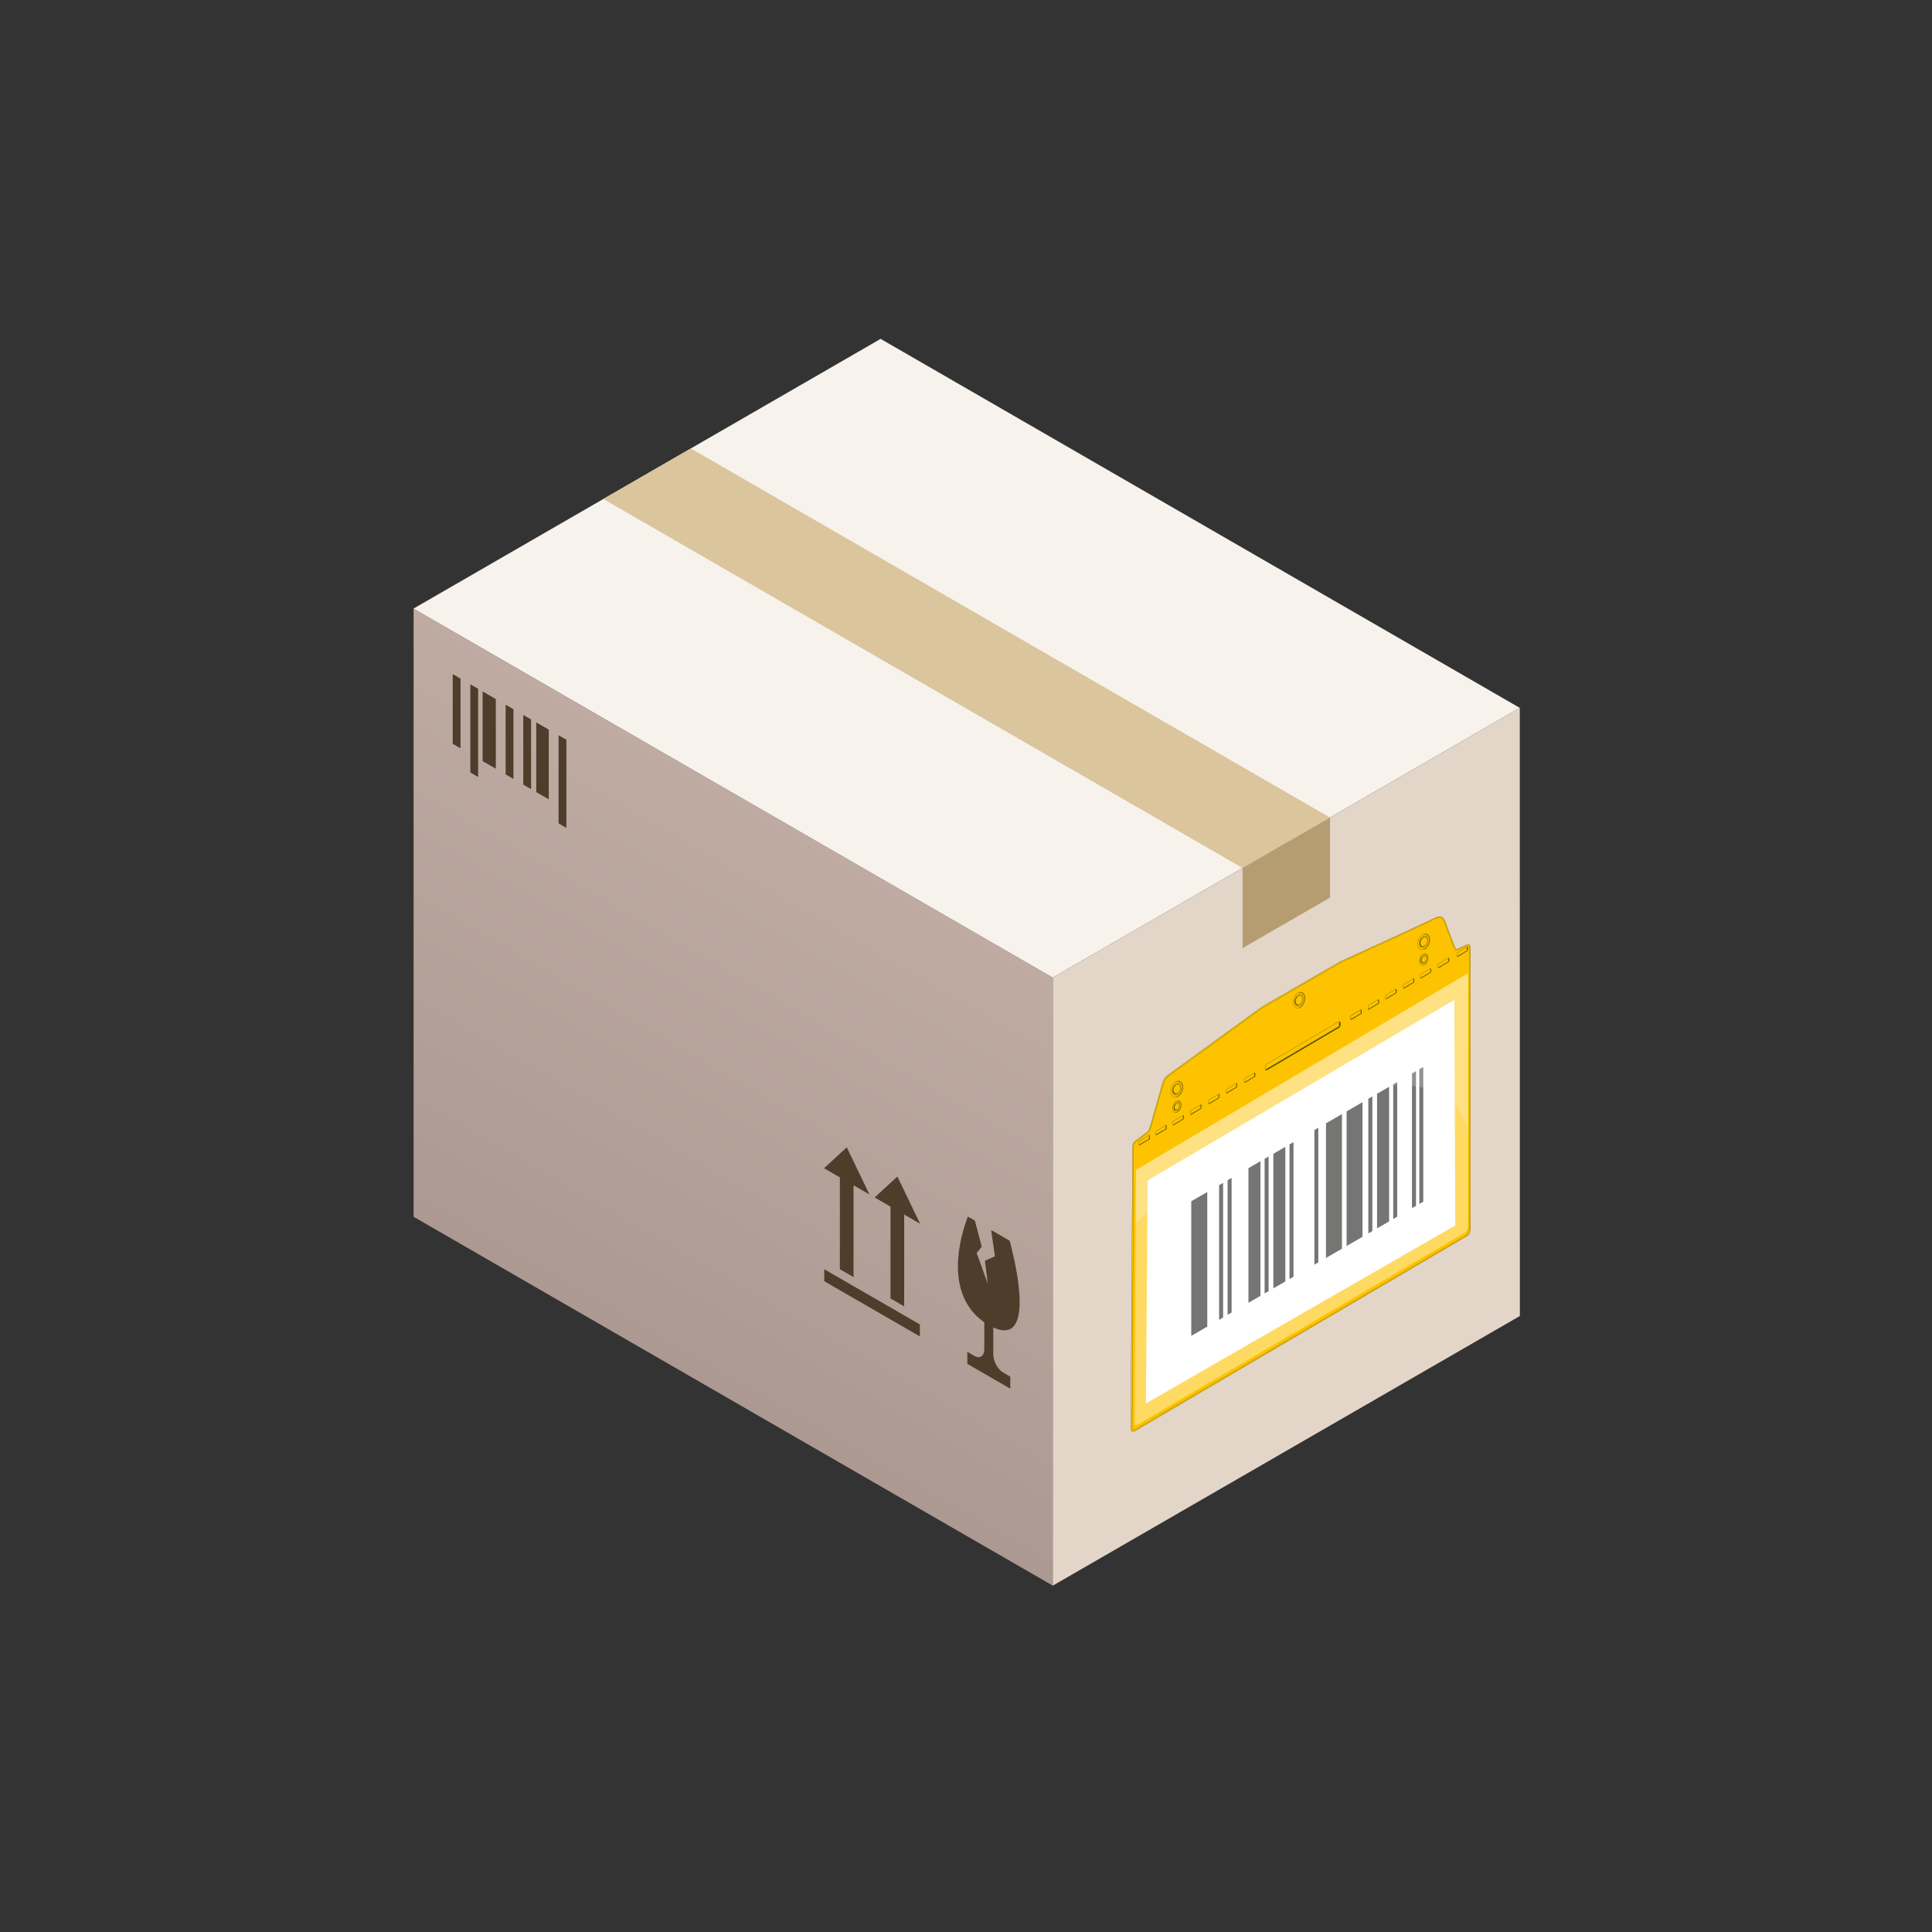 <svg xmlns="http://www.w3.org/2000/svg" fill="none" viewBox="0 0 250 250" height="250" width="250">
<rect x="0" y="0" width="250" height="250" fill="#333333" stroke="none"/>
<path fill="url(#paint0_linear_568_28669)" d="M136.23 205.18V126.5L53.52 78.76V157.45" clip-rule="evenodd" fill-rule="evenodd"></path>
<path fill="#F7F2EC" d="M53.51 78.75L113.95 43.85L196.66 91.6L136.23 126.5L53.51 78.75Z" clip-rule="evenodd" fill-rule="evenodd"></path>
<path fill="#E3D6C9" d="M136.23 205.18V126.5L196.66 91.6L196.67 170.29" clip-rule="evenodd" fill-rule="evenodd"></path>
<path fill="#DAC59D" d="M78.07 64.57L160.79 112.32L172.1 105.79L89.39 58.03L78.07 64.57Z" clip-rule="evenodd" fill-rule="evenodd"></path>
<path fill="#B69D71" d="M160.79 122.69V112.32L172.11 105.8V116.15L160.79 122.69Z" clip-rule="evenodd" fill-rule="evenodd"></path>
<path fill="#4E3D2B" d="M125.17 176.47V174.92L126.1 175.46C126.8 175.86 127.37 175.46 127.37 174.59V171.1C122.93 168.04 123.51 161.98 125.24 157.43L126.15 157.95L127.04 161.33L126.38 162.13L127.82 166.12L127.45 163.14L128.74 162.57L128.26 159.17L130.65 160.55C132.39 167.1 132.97 173.83 128.53 171.77V175.26C128.53 176.14 129.1 177.19 129.8 177.6L130.73 178.14V179.69L125.18 176.49L125.17 176.47ZM115.24 156.14L113.18 154.95L116.12 152.24L119.06 158.35L117 157.16V169.04L115.23 168.02V156.14H115.24ZM108.69 152.36L106.63 151.17L109.57 148.46L112.51 154.57L110.45 153.38V165.26L108.68 164.24V152.36H108.69ZM106.66 164.24V165.79L119.03 172.93V171.38L106.66 164.24Z" clip-rule="evenodd" fill-rule="evenodd"></path>
<path fill="#4E3D2B" d="M73.29 95.72V107.13L72.28 106.55V95.14L73.29 95.72ZM59.59 87.81V96.83L58.58 96.25V87.23L59.59 87.81ZM61.87 89.13V100.54L60.86 99.96V88.55L61.87 89.13ZM64.16 90.45V99.47L62.45 98.49V89.47L64.16 90.46V90.45ZM66.44 91.77V100.79L65.43 100.21V91.19L66.44 91.77ZM68.72 93.09V102.11L67.71 101.53V92.51L68.72 93.09ZM71.01 103.43L69.39 102.5V93.48L71.01 94.41V103.43Z" clip-rule="evenodd" fill-rule="evenodd"></path>
<path stroke-miterlimit="10" stroke-width="0.03" stroke="#565100" fill="#FDC300" d="M146.84 185.18L189.87 159.91C189.87 159.91 190.26 159.65 190.26 159.02C190.26 158.29 190.27 122.58 190.27 122.58C190.27 122.58 190.3 121.99 189.66 122.31C189.18 122.55 188.57 122.8 188.57 122.8C188.57 122.8 188.39 122.88 188.28 122.62C188.17 122.36 186.91 119.01 186.91 119.01C186.91 119.01 186.66 118.27 185.6 118.81C184.55 119.36 173.46 124.41 173.46 124.41L163.31 130.27L151.15 139.1C151.15 139.1 150.64 139.46 150.47 140L148.87 145.64C148.87 145.64 148.75 146.25 148.38 146.54C147.92 146.9 146.95 147.59 146.95 147.59C146.95 147.59 146.56 147.86 146.56 148.25C146.56 148.82 146.33 184.89 146.33 184.89C146.33 185.21 146.57 185.33 146.84 185.17V185.18Z"></path>
<path stroke-miterlimit="10" stroke-width="0.03" stroke="#565100" d="M147.02 184.9L189.75 159.84C189.75 159.84 190.14 159.59 190.14 158.97C190.14 158.25 190.17 122.67 190.17 122.67C190.17 122.67 190.24 122.14 189.62 122.46C189.15 122.7 188.5 122.96 188.5 122.96C188.5 122.96 188.33 123.04 188.21 122.79C188.09 122.54 186.84 119.16 186.84 119.16C186.84 119.16 186.64 118.4 185.67 118.91C184.63 119.45 173.57 124.52 173.57 124.52L163.37 130.41L151.18 139.26C151.18 139.26 150.72 139.61 150.55 140.21L148.96 145.75C148.96 145.75 148.79 146.37 148.43 146.65C147.97 147.01 147.08 147.66 147.08 147.66C147.08 147.66 146.69 147.92 146.69 148.31C146.69 148.87 146.5 184.85 146.5 184.85C146.5 185.17 146.74 185.06 147.01 184.9H147.02Z"></path>
<path fill="#565100" d="M155.36 143.4L154.05 144.18C154.05 144.18 154.1 144.24 154.14 144.22L155.42 143.44C155.42 143.44 155.45 143.41 155.45 143.39V143C155.45 143 155.39 142.92 155.35 142.95"></path>
<path stroke-miterlimit="10" stroke-width="0.03" stroke="#565100" d="M154.14 144.22L155.42 143.44C155.42 143.44 155.45 143.41 155.45 143.39V143C155.45 143 155.39 142.92 155.35 142.95L154.07 143.73C154.07 143.73 154.04 143.76 154.04 143.78V144.17C154.04 144.17 154.1 144.25 154.14 144.22Z"></path>
<path fill="#565100" d="M157.68 142.03L156.37 142.81C156.37 142.81 156.42 142.87 156.46 142.85L157.74 142.07C157.74 142.07 157.77 142.04 157.77 142.02V141.63C157.77 141.63 157.71 141.55 157.67 141.58"></path>
<path stroke-miterlimit="10" stroke-width="0.03" stroke="#565100" d="M156.47 142.85L157.75 142.07C157.75 142.07 157.78 142.04 157.78 142.02V141.63C157.78 141.63 157.72 141.55 157.68 141.58L156.4 142.36C156.4 142.36 156.37 142.39 156.37 142.41V142.8C156.37 142.8 156.43 142.88 156.47 142.85Z"></path>
<path fill="#565100" d="M159.98 140.64L158.67 141.42C158.67 141.42 158.72 141.48 158.76 141.46L160.04 140.68C160.04 140.68 160.07 140.65 160.07 140.63V140.24C160.07 140.24 160.01 140.16 159.97 140.19"></path>
<path stroke-miterlimit="10" stroke-width="0.03" stroke="#565100" d="M158.76 141.46L160.04 140.68C160.04 140.68 160.07 140.65 160.07 140.63V140.24C160.07 140.24 160.01 140.16 159.97 140.19L158.69 140.97C158.69 140.97 158.66 141 158.66 141.02V141.41C158.66 141.41 158.72 141.49 158.76 141.46Z"></path>
<path fill="#565100" d="M162.32 139.27L161.01 140.05C161.01 140.05 161.06 140.11 161.1 140.09L162.38 139.31C162.38 139.31 162.41 139.28 162.41 139.26V138.87C162.41 138.87 162.35 138.79 162.31 138.82"></path>
<path stroke-miterlimit="10" stroke-width="0.03" stroke="#565100" d="M161.1 140.09L162.38 139.31C162.38 139.31 162.41 139.28 162.41 139.26V138.87C162.41 138.87 162.35 138.79 162.31 138.82L161.03 139.6C161.03 139.6 161 139.63 161 139.65V140.04C161 140.04 161.06 140.12 161.1 140.09Z"></path>
<path fill="#565100" d="M176.08 131.11L174.77 131.89C174.77 131.89 174.82 131.95 174.86 131.93L176.14 131.15C176.14 131.15 176.17 131.12 176.17 131.1V130.71C176.17 130.71 176.11 130.63 176.07 130.66"></path>
<path stroke-miterlimit="10" stroke-width="0.03" stroke="#1D1D1B" d="M174.87 131.93L176.15 131.15C176.15 131.15 176.18 131.12 176.18 131.1V130.71C176.18 130.71 176.12 130.63 176.08 130.66L174.8 131.44C174.8 131.44 174.77 131.47 174.77 131.49V131.88C174.77 131.88 174.83 131.96 174.87 131.93Z"></path>
<path fill="#565100" d="M178.34 129.81L177.03 130.59C177.03 130.59 177.08 130.65 177.12 130.63L178.4 129.85C178.4 129.85 178.43 129.82 178.43 129.8V129.41C178.43 129.41 178.37 129.33 178.33 129.36"></path>
<path stroke-miterlimit="10" stroke-width="0.03" stroke="#565100" d="M177.13 130.63L178.41 129.85C178.41 129.85 178.44 129.82 178.44 129.8V129.41C178.44 129.41 178.38 129.33 178.34 129.36L177.06 130.14C177.06 130.14 177.03 130.17 177.03 130.19V130.58C177.03 130.58 177.09 130.66 177.13 130.63Z"></path>
<path fill="#565100" d="M180.61 128.44L179.3 129.22C179.3 129.22 179.35 129.28 179.39 129.26L180.67 128.48C180.67 128.48 180.7 128.45 180.7 128.43V128.04C180.7 128.04 180.64 127.96 180.6 127.99"></path>
<path stroke-miterlimit="10" stroke-width="0.03" stroke="#565100" d="M179.39 129.26L180.67 128.48C180.67 128.48 180.7 128.45 180.7 128.43V128.04C180.7 128.04 180.64 127.96 180.6 127.99L179.32 128.77C179.32 128.77 179.29 128.8 179.29 128.82V129.21C179.29 129.21 179.35 129.29 179.39 129.26Z"></path>
<path fill="#565100" d="M182.89 127.08L181.58 127.86C181.58 127.86 181.63 127.92 181.67 127.9L182.95 127.12C182.95 127.12 182.98 127.09 182.98 127.07V126.68C182.98 126.68 182.92 126.6 182.88 126.63"></path>
<path stroke-miterlimit="10" stroke-width="0.03" stroke="#565100" d="M181.68 127.9L182.96 127.12C182.96 127.12 182.99 127.09 182.99 127.07V126.68C182.99 126.68 182.93 126.6 182.89 126.63L181.61 127.41C181.61 127.41 181.58 127.44 181.58 127.46V127.85C181.58 127.85 181.64 127.93 181.68 127.9Z"></path>
<path fill="#565100" d="M185.09 125.78L183.78 126.56C183.78 126.56 183.83 126.62 183.87 126.6L185.15 125.82C185.15 125.82 185.18 125.79 185.18 125.77V125.38C185.18 125.38 185.12 125.3 185.08 125.33"></path>
<path stroke-miterlimit="10" stroke-width="0.03" stroke="#565100" d="M183.87 126.6L185.15 125.82C185.15 125.82 185.18 125.79 185.18 125.77V125.38C185.18 125.38 185.12 125.3 185.08 125.33L183.8 126.11C183.8 126.11 183.77 126.14 183.77 126.16V126.55C183.77 126.55 183.83 126.63 183.87 126.6Z"></path>
<path fill="#565100" d="M187.41 124.41L186.1 125.19C186.1 125.19 186.15 125.25 186.19 125.23L187.47 124.45C187.47 124.45 187.5 124.42 187.5 124.4V124.01C187.5 124.01 187.44 123.93 187.4 123.96"></path>
<path stroke-miterlimit="10" stroke-width="0.03" stroke="#565100" d="M186.19 125.23L187.47 124.45C187.47 124.45 187.5 124.42 187.5 124.4V124.01C187.5 124.01 187.44 123.93 187.4 123.96L186.12 124.74C186.12 124.74 186.09 124.77 186.09 124.79V125.18C186.09 125.18 186.15 125.26 186.19 125.23Z"></path>
<path fill="#565100" d="M189.83 122.98L188.52 123.76C188.52 123.76 188.57 123.82 188.61 123.8L189.89 123.02C189.89 123.02 189.92 122.99 189.92 122.97V122.58C189.92 122.58 189.86 122.5 189.82 122.53"></path>
<path stroke-miterlimit="10" stroke-width="0.03" stroke="#565100" d="M188.61 123.8L189.89 123.02C189.89 123.02 189.92 122.99 189.92 122.97V122.58C189.92 122.58 189.86 122.5 189.82 122.53L188.54 123.31C188.54 123.31 188.51 123.34 188.51 123.36V123.75C188.51 123.75 188.57 123.83 188.61 123.8Z"></path>
<path fill="#565100" d="M153.07 144.77L151.76 145.55C151.76 145.55 151.81 145.61 151.85 145.59L153.13 144.81C153.13 144.81 153.16 144.78 153.16 144.76V144.37C153.16 144.37 153.1 144.29 153.06 144.32"></path>
<path stroke-miterlimit="10" stroke-width="0.03" stroke="#565100" d="M151.85 145.59L153.13 144.81C153.13 144.81 153.16 144.78 153.16 144.76V144.37C153.16 144.37 153.1 144.29 153.06 144.32L151.78 145.1C151.78 145.1 151.75 145.13 151.75 145.15V145.54C151.75 145.54 151.81 145.62 151.85 145.59Z"></path>
<path fill="#565100" d="M150.85 146.05L149.54 146.83C149.54 146.83 149.59 146.89 149.63 146.87L150.91 146.09C150.91 146.09 150.94 146.06 150.94 146.04V145.65C150.94 145.65 150.88 145.57 150.84 145.6"></path>
<path stroke-miterlimit="10" stroke-width="0.03" stroke="#565100" d="M149.64 146.87L150.92 146.09C150.92 146.09 150.95 146.06 150.95 146.04V145.65C150.95 145.65 150.89 145.57 150.85 145.6L149.57 146.38C149.57 146.38 149.54 146.41 149.54 146.43V146.82C149.54 146.82 149.6 146.9 149.64 146.87Z"></path>
<path fill="#565100" d="M148.68 147.36L147.37 148.14C147.37 148.14 147.42 148.2 147.46 148.18L148.74 147.4C148.74 147.4 148.77 147.37 148.77 147.35V146.96C148.77 146.96 148.71 146.88 148.67 146.91"></path>
<path stroke-miterlimit="10" stroke-width="0.03" stroke="#565100" d="M147.47 148.18L148.75 147.4C148.75 147.4 148.78 147.37 148.78 147.35V146.96C148.78 146.96 148.72 146.88 148.68 146.91L147.4 147.69C147.4 147.69 147.37 147.72 147.37 147.74V148.13C147.37 148.13 147.43 148.21 147.47 148.18Z"></path>
<path stroke-miterlimit="10" stroke-width="0.03" stroke="#565100" d="M163.89 137.7L173.21 132.22C173.21 132.22 173.3 132.19 173.34 132.19C173.5 132.21 173.47 132.47 173.45 132.67C173.43 132.8 173.38 132.91 173.29 132.96L163.98 138.44C163.93 138.47 163.88 138.48 163.83 138.48C163.67 138.48 163.7 138.2 163.72 138C163.74 137.86 163.81 137.75 163.9 137.7H163.89Z"></path>
<path stroke-miterlimit="10" stroke-width="0.03" stroke="#565100" fill="#FDC300" d="M152.947 141.182C153.16 140.625 153.033 140.058 152.662 139.915C152.29 139.773 151.816 140.109 151.602 140.666C151.389 141.222 151.516 141.789 151.888 141.932C152.259 142.074 152.733 141.738 152.947 141.182Z"></path>
<path fill="#C19800" d="M152.807 141.128C152.975 140.689 152.873 140.243 152.579 140.13C152.285 140.017 151.911 140.281 151.743 140.719C151.574 141.157 151.676 141.604 151.97 141.717C152.264 141.83 152.639 141.566 152.807 141.128Z"></path>
<path stroke-miterlimit="10" stroke-width="0.03" stroke="#565100" fill="#565100" d="M152.563 141.105C152.68 140.801 152.608 140.49 152.401 140.411C152.195 140.332 151.933 140.514 151.816 140.819C151.7 141.123 151.772 141.434 151.978 141.513C152.185 141.592 152.447 141.409 152.563 141.105Z"></path>
<path fill="#FDC300" d="M152.648 141.067C152.765 140.763 152.692 140.452 152.486 140.373C152.28 140.294 152.018 140.476 151.901 140.78C151.784 141.084 151.857 141.395 152.063 141.474C152.269 141.554 152.531 141.371 152.648 141.067Z"></path>
<path fill="#565100" d="M152.13 141.98C152.47 141.95 152.75 141.65 152.89 141.36C153.16 140.83 153.11 140.22 152.77 139.99C152.61 139.88 152.39 139.86 152.14 140C153.36 139.62 153.21 141.64 152.12 141.97L152.13 141.98Z"></path>
<path stroke-miterlimit="10" stroke-width="0.04" stroke="#565100" fill="#FDC300" d="M152.759 143.384C152.912 142.986 152.822 142.583 152.559 142.482C152.296 142.381 151.96 142.621 151.807 143.018C151.655 143.415 151.744 143.819 152.007 143.92C152.27 144.021 152.607 143.781 152.759 143.384Z"></path>
<path fill="#C19800" d="M152.666 143.348C152.787 143.033 152.714 142.712 152.502 142.631C152.291 142.55 152.021 142.739 151.901 143.054C151.78 143.368 151.854 143.689 152.065 143.77C152.276 143.851 152.546 143.662 152.666 143.348Z"></path>
<path stroke-miterlimit="10" stroke-width="0.07" stroke="#565100" fill="#565100" d="M152.478 143.337C152.561 143.121 152.511 142.9 152.367 142.845C152.222 142.789 152.038 142.92 151.955 143.136C151.872 143.353 151.921 143.573 152.066 143.629C152.21 143.684 152.394 143.554 152.478 143.337Z"></path>
<path fill="#FDC300" d="M152.545 143.301C152.628 143.084 152.578 142.864 152.434 142.809C152.29 142.753 152.105 142.884 152.022 143.1C151.939 143.317 151.989 143.537 152.133 143.593C152.277 143.648 152.462 143.518 152.545 143.301Z"></path>
<path fill="#565100" d="M152.17 143.96C152.41 143.94 152.61 143.72 152.71 143.52C152.9 143.15 152.87 142.71 152.63 142.55C152.52 142.47 152.36 142.46 152.18 142.56C153.05 142.29 152.94 143.73 152.16 143.96H152.17Z"></path>
<path stroke-miterlimit="10" stroke-width="0.03" stroke="#565100" fill="#FDC300" d="M168.753 129.676C168.967 129.119 168.839 128.552 168.468 128.41C168.097 128.267 167.623 128.603 167.409 129.16C167.195 129.717 167.323 130.284 167.694 130.426C168.065 130.569 168.54 130.233 168.753 129.676Z"></path>
<path fill="#C19800" d="M168.614 129.622C168.782 129.184 168.68 128.737 168.386 128.625C168.092 128.512 167.717 128.776 167.549 129.214C167.381 129.652 167.483 130.099 167.777 130.212C168.071 130.324 168.445 130.061 168.614 129.622Z"></path>
<path stroke-miterlimit="10" stroke-width="0.03" stroke="#565100" fill="#565100" d="M168.36 129.596C168.477 129.292 168.404 128.981 168.198 128.902C167.992 128.823 167.73 129.005 167.613 129.31C167.497 129.614 167.569 129.925 167.775 130.004C167.982 130.083 168.243 129.9 168.36 129.596Z"></path>
<path fill="#FDC300" d="M168.454 129.562C168.571 129.257 168.499 128.947 168.292 128.867C168.086 128.788 167.824 128.971 167.708 129.275C167.591 129.579 167.663 129.89 167.87 129.969C168.076 130.048 168.338 129.866 168.454 129.562Z"></path>
<path fill="#565100" d="M167.93 130.47C168.27 130.44 168.55 130.14 168.69 129.85C168.96 129.32 168.91 128.71 168.57 128.48C168.41 128.37 168.19 128.35 167.94 128.49C169.16 128.11 169.01 130.13 167.92 130.46L167.93 130.47Z"></path>
<path stroke-miterlimit="10" stroke-width="0.03" stroke="#565100" fill="#FDC300" d="M184.903 122.123C185.117 121.566 184.989 120.999 184.618 120.857C184.246 120.714 183.772 121.05 183.558 121.607C183.345 122.164 183.472 122.731 183.844 122.873C184.215 123.016 184.689 122.68 184.903 122.123Z"></path>
<path fill="#C19800" d="M184.763 122.069C184.931 121.631 184.829 121.184 184.535 121.071C184.242 120.958 183.867 121.222 183.699 121.661C183.53 122.099 183.632 122.546 183.926 122.658C184.22 122.771 184.595 122.507 184.763 122.069Z"></path>
<path stroke-miterlimit="10" stroke-width="0.03" stroke="#565100" fill="#565100" d="M184.51 122.043C184.626 121.739 184.554 121.428 184.348 121.349C184.141 121.27 183.879 121.452 183.763 121.756C183.646 122.061 183.718 122.371 183.925 122.45C184.131 122.53 184.393 122.347 184.51 122.043Z"></path>
<path fill="#FDC300" d="M184.604 122.008C184.721 121.704 184.648 121.393 184.442 121.314C184.236 121.235 183.974 121.417 183.857 121.722C183.74 122.026 183.813 122.337 184.019 122.416C184.225 122.495 184.487 122.313 184.604 122.008Z"></path>
<path fill="#565100" d="M184.08 122.92C184.42 122.89 184.7 122.59 184.84 122.3C185.11 121.77 185.06 121.16 184.72 120.93C184.56 120.82 184.34 120.8 184.09 120.94C185.31 120.56 185.16 122.58 184.07 122.91L184.08 122.92Z"></path>
<path stroke-miterlimit="10" stroke-width="0.04" stroke="#565100" fill="#FDC300" d="M184.705 124.325C184.858 123.928 184.768 123.524 184.505 123.423C184.242 123.322 183.905 123.562 183.753 123.959C183.601 124.356 183.69 124.76 183.953 124.861C184.216 124.962 184.553 124.722 184.705 124.325Z"></path>
<path fill="#C19800" d="M184.612 124.289C184.733 123.975 184.659 123.654 184.448 123.573C184.237 123.492 183.967 123.681 183.847 123.995C183.726 124.31 183.799 124.63 184.011 124.712C184.222 124.793 184.491 124.604 184.612 124.289Z"></path>
<path stroke-miterlimit="10" stroke-width="0.07" stroke="#565100" fill="#565100" d="M184.424 124.275C184.507 124.058 184.458 123.838 184.313 123.782C184.169 123.727 183.985 123.858 183.901 124.074C183.818 124.291 183.868 124.511 184.012 124.567C184.157 124.622 184.341 124.491 184.424 124.275Z"></path>
<path fill="#FDC300" d="M184.491 124.242C184.574 124.026 184.524 123.805 184.38 123.75C184.235 123.695 184.051 123.825 183.968 124.042C183.885 124.258 183.934 124.479 184.079 124.534C184.223 124.59 184.408 124.459 184.491 124.242Z"></path>
<path fill="#565100" d="M184.12 124.9C184.36 124.88 184.56 124.66 184.66 124.46C184.85 124.09 184.82 123.65 184.58 123.49C184.47 123.41 184.31 123.4 184.13 123.5C185 123.23 184.89 124.67 184.11 124.9H184.12Z"></path>
<path fill="#565100" d="M163.72 138.42C163.72 138.42 163.77 138.49 163.82 138.49C163.87 138.49 163.92 138.48 163.97 138.45L173.28 132.97C173.37 132.92 173.43 132.8 173.44 132.68C173.46 132.47 173.48 132.22 173.33 132.2C173.31 132.2 173.29 132.2 173.27 132.2V132.79L163.71 138.42H163.72Z"></path>
<path fill="white" d="M148.51 152.74L148.28 181.6L188.31 158.57L188.19 129.38L148.51 152.74Z"></path>
<path fill="#1D1D1B" d="M156.22 171.66L154.15 172.86V155.44L156.22 154.25V171.66Z"></path>
<path fill="#1D1D1B" d="M173.65 161.58L171.58 162.78V145.36L173.65 144.16V161.58Z"></path>
<path fill="#1D1D1B" d="M176.31 160.04L174.25 161.23V143.81L176.31 142.62V160.04Z"></path>
<path fill="#1D1D1B" d="M163.1 167.68L161.55 168.58V151.16L163.1 150.26V167.68Z"></path>
<path fill="#1D1D1B" d="M158.27 170.48L157.75 170.78V153.36L158.27 153.06V170.48Z"></path>
<path fill="#1D1D1B" d="M164.16 167.07L163.64 167.37V149.95L164.16 149.65V167.07Z"></path>
<path fill="#1D1D1B" d="M166.32 165.82L164.77 166.71V149.3L166.32 148.4V165.82Z"></path>
<path fill="#1D1D1B" d="M167.38 165.21L166.86 165.51V148.09L167.38 147.79V165.21Z"></path>
<path fill="#1D1D1B" d="M183.23 156.03L182.71 156.33V138.91L183.23 138.61V156.03Z"></path>
<path fill="#1D1D1B" d="M184.17 155.49L183.66 155.79V138.37L184.17 138.07V155.49Z"></path>
<path fill="#1D1D1B" d="M177.58 159.3L177.06 159.6V142.18L177.58 141.88V159.3Z"></path>
<path fill="#1D1D1B" d="M179.75 158.05L178.19 158.95V141.53L179.75 140.63V158.05Z"></path>
<path fill="#1D1D1B" d="M180.8 157.44L180.28 157.74V140.32L180.8 140.02V157.44Z"></path>
<path fill="#1D1D1B" d="M159.37 169.84L158.85 170.14V152.72L159.37 152.42V169.84Z"></path>
<path fill="#1D1D1B" d="M170.59 163.35L170.08 163.64V146.23L170.59 145.93V163.35Z"></path>
<path fill="white" d="M146.99 151.39C146.95 159.87 146.82 184.23 146.82 184.23C146.82 184.54 147.06 184.43 147.32 184.28L189.56 159.5C189.56 159.5 189.94 159.25 189.94 158.65C189.94 158.05 189.96 134.16 189.97 125.93L147 151.39H146.99Z" opacity="0.39"></path>
<path fill="white" d="M146.96 158.35C146.97 156.44 146.98 152.83 146.99 151.39L189.96 125.93C189.96 130.07 189.96 141.23 189.96 147.01C188.72 134.04 162.51 141.47 146.97 158.35H146.96Z" opacity="0.2"></path>
<defs>
<linearGradient gradientUnits="userSpaceOnUse" y2="236.6" x2="40.24" y1="111.6" x1="112.41" id="paint0_linear_568_28669">
<stop stop-color="#BFABA2"></stop>
<stop stop-color="#978680" offset="1"></stop>
</linearGradient>
</defs>
</svg>
